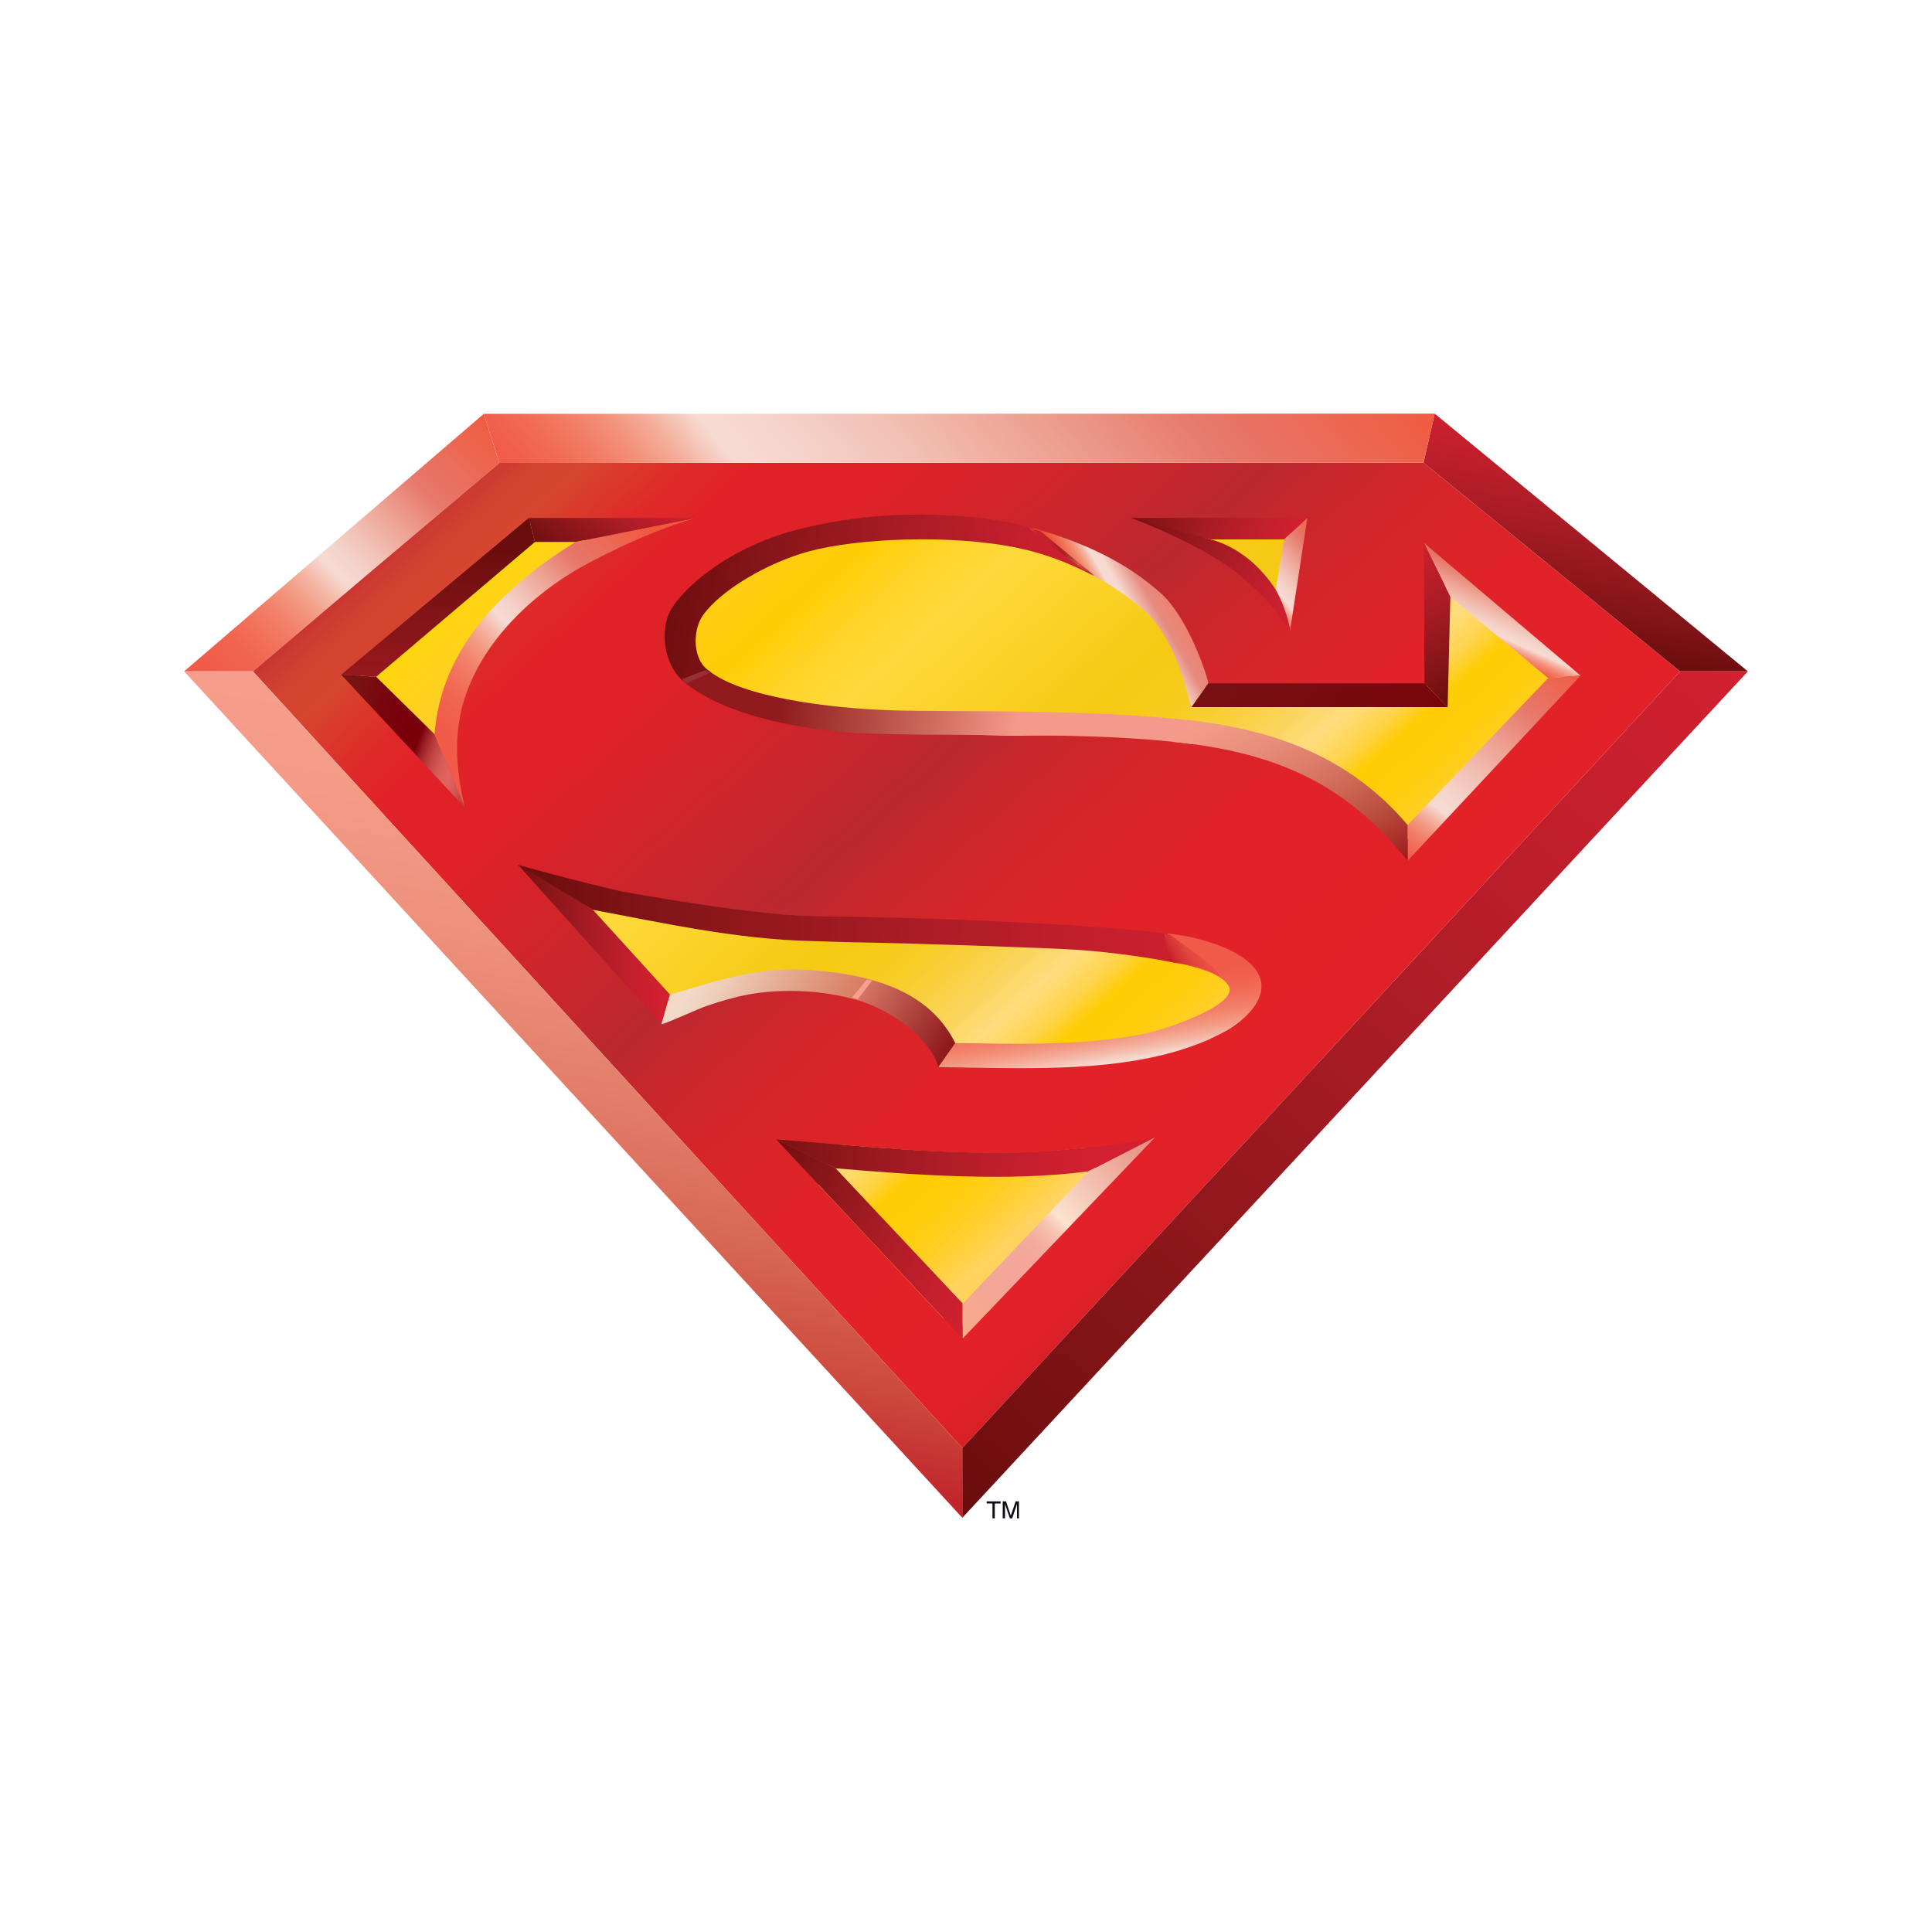<?xml version="1.0" encoding="utf-8"?>
<!-- Generator: Adobe Illustrator 24.2.0, SVG Export Plug-In . SVG Version: 6.00 Build 0)  -->
<svg version="1.1" id="Layer_1" xmlns="http://www.w3.org/2000/svg" xmlns:xlink="http://www.w3.org/1999/xlink" x="0px" y="0px"
	 viewBox="0 0 1000 1000" style="enable-background:new 0 0 1000 1000;" xml:space="preserve">
<style type="text/css">
	.st0{fill:url(#SVGID_1_);}
	.st1{fill:url(#SVGID_2_);}
	.st2{fill:url(#SVGID_3_);}
	.st3{fill:url(#SVGID_4_);}
	.st4{fill:url(#SVGID_5_);}
	.st5{fill:url(#SVGID_6_);}
	.st6{fill:url(#SVGID_7_);}
	.st7{fill:url(#SVGID_8_);}
	.st8{fill:url(#SVGID_9_);}
	.st9{fill:url(#SVGID_10_);}
	.st10{fill:url(#SVGID_11_);}
	.st11{fill:url(#SVGID_12_);}
	.st12{fill:url(#SVGID_13_);}
	.st13{fill:url(#SVGID_14_);}
	.st14{fill:url(#SVGID_15_);}
	.st15{fill:url(#SVGID_16_);}
	.st16{fill:url(#SVGID_17_);}
	.st17{fill:url(#SVGID_18_);}
	.st18{fill:url(#SVGID_19_);}
	.st19{fill:url(#SVGID_20_);}
	.st20{fill:url(#SVGID_21_);}
	.st21{fill:url(#SVGID_22_);}
	.st22{fill:url(#SVGID_23_);}
	.st23{fill:url(#SVGID_24_);}
	.st24{fill:url(#SVGID_25_);}
	.st25{fill:url(#SVGID_26_);}
	.st26{fill:url(#SVGID_27_);}
	.st27{fill:url(#SVGID_28_);}
	.st28{fill:url(#SVGID_29_);}
	.st29{fill:url(#SVGID_30_);}
	.st30{fill:none;}
	.st31{fill:url(#SVGID_31_);}
	.st32{fill:#963035;}
	.st33{fill:url(#SVGID_32_);}
	.st34{fill:url(#SVGID_33_);}
	.st35{fill:url(#SVGID_34_);}
	.st36{fill:url(#SVGID_35_);}
	.st37{fill:#0C0D17;}
</style>
<g>
	<g>
		
			<linearGradient id="SVGID_1_" gradientUnits="userSpaceOnUse" x1="-4839.119" y1="-4928.178" x2="-3253.022" y2="-3166.664" gradientTransform="matrix(0.206 0 0 0.206 1337.104 1190.444)">
			<stop  offset="2.000000e-02" style="stop-color:#FEDA00"/>
			<stop  offset="0.17" style="stop-color:#FFCC30"/>
			<stop  offset="0.176" style="stop-color:#FFCC2D"/>
			<stop  offset="0.252" style="stop-color:#FFCD12"/>
			<stop  offset="0.31" style="stop-color:#FFCD05"/>
			<stop  offset="0.368" style="stop-color:#FFD42A"/>
			<stop  offset="0.42" style="stop-color:#FED93B"/>
			<stop  offset="0.6" style="stop-color:#F5CA13"/>
			<stop  offset="0.638" style="stop-color:#F6CB18"/>
			<stop  offset="0.673" style="stop-color:#F7CD27"/>
			<stop  offset="0.708" style="stop-color:#F8D03E"/>
			<stop  offset="0.742" style="stop-color:#FBD45A"/>
			<stop  offset="0.776" style="stop-color:#FFDB79"/>
			<stop  offset="0.78" style="stop-color:#FFDC7D"/>
			<stop  offset="0.792" style="stop-color:#FFDA70"/>
			<stop  offset="0.817" style="stop-color:#FFD348"/>
			<stop  offset="0.84" style="stop-color:#FFCD05"/>
			<stop  offset="0.88" style="stop-color:#FFCD0B"/>
			<stop  offset="0.905" style="stop-color:#FFCE1C"/>
			<stop  offset="0.926" style="stop-color:#FFCF32"/>
			<stop  offset="0.945" style="stop-color:#FFD14A"/>
			<stop  offset="0.96" style="stop-color:#FFD461"/>
			<stop  offset="0.97" style="stop-color:#FFD35E"/>
			<stop  offset="0.98" style="stop-color:#FFD252"/>
			<stop  offset="0.989" style="stop-color:#FFD03E"/>
			<stop  offset="0.997" style="stop-color:#FFCC1B"/>
			<stop  offset="1" style="stop-color:#FFCB05"/>
		</linearGradient>
		<polygon class="st0" points="163.4,347.5 259,251.9 730.5,251.9 834.6,356 494,697 		"/>
		
			<linearGradient id="SVGID_2_" gradientUnits="userSpaceOnUse" x1="-4146.08" y1="-3637.434" x2="-3858.425" y2="-3925.089" gradientTransform="matrix(0.517 0 0 0.517 2250.001 2243.735)">
			<stop  offset="0" style="stop-color:#F15A48"/>
			<stop  offset="9.227216e-02" style="stop-color:#F15D4B"/>
			<stop  offset="0.163" style="stop-color:#F16651"/>
			<stop  offset="0.225" style="stop-color:#F2735D"/>
			<stop  offset="0.284" style="stop-color:#F3846D"/>
			<stop  offset="0.34" style="stop-color:#F39A84"/>
			<stop  offset="0.393" style="stop-color:#F5B5A4"/>
			<stop  offset="0.444" style="stop-color:#F6D6CD"/>
			<stop  offset="0.45" style="stop-color:#F6DBD3"/>
			<stop  offset="0.492" style="stop-color:#F5D4CB"/>
			<stop  offset="0.561" style="stop-color:#F2C0B4"/>
			<stop  offset="0.648" style="stop-color:#EDA192"/>
			<stop  offset="0.748" style="stop-color:#E7796B"/>
			<stop  offset="0.75" style="stop-color:#E7786B"/>
			<stop  offset="1" style="stop-color:#F1593E"/>
		</linearGradient>
		<polygon class="st1" points="250.4,214.2 95.3,347.5 130.9,347.5 258.5,239.6 		"/>
		
			<linearGradient id="SVGID_3_" gradientUnits="userSpaceOnUse" x1="-3646.848" y1="-3967.856" x2="-3101.81" y2="-3362.519" gradientTransform="matrix(0.678 0 0 0.678 2802.065 2848.018)">
			<stop  offset="0" style="stop-color:#BF2833"/>
			<stop  offset="1.892827e-02" style="stop-color:#CA3731"/>
			<stop  offset="4.445082e-02" style="stop-color:#D24230"/>
			<stop  offset="8.000000e-02" style="stop-color:#D5452F"/>
			<stop  offset="0.107" style="stop-color:#DA392C"/>
			<stop  offset="0.149" style="stop-color:#DF2929"/>
			<stop  offset="0.19" style="stop-color:#E12228"/>
			<stop  offset="0.28" style="stop-color:#DE2228"/>
			<stop  offset="0.32" style="stop-color:#DA2229"/>
			<stop  offset="0.51" style="stop-color:#BB292F"/>
			<stop  offset="0.557" style="stop-color:#C7272C"/>
			<stop  offset="0.638" style="stop-color:#D72529"/>
			<stop  offset="0.71" style="stop-color:#DD2428"/>
			<stop  offset="0.721" style="stop-color:#E02328"/>
			<stop  offset="0.77" style="stop-color:#E12228"/>
			<stop  offset="0.861" style="stop-color:#E32228"/>
			<stop  offset="0.87" style="stop-color:#E32228"/>
			<stop  offset="0.957" style="stop-color:#E12128"/>
			<stop  offset="0.988" style="stop-color:#DB2027"/>
			<stop  offset="1" style="stop-color:#D72027"/>
		</linearGradient>
		<path class="st2" d="M258.5,239.6L130.9,347.5l367.2,402l371.5-402l0,0L736.8,239.5L258.5,239.6z M662.2,269.1l11.6,13.4
			l-4.8,24.2l-14.5,2.6c0,0-9-10.4-14.8-14.6c-5.8-4.2-14.8-9.9-14.8-9.9l-2.2-15.9L662.2,269.1z M234.8,382.4l-17.8,6.4l-30.9-32.3
			l0.6-13.3l84.5-71.9l28.1-2.2l6,20.8C272.4,305.8,238.6,341.3,234.8,382.4z M572.3,614.8L508,682.5h0l0,0l-8.8,3.8l-1.9,0v0.1
			l-9-4l-64.7-69.2l10.1-20.8c41.5,3.5,89,6.9,128.2,1.6 M626.5,536.4c-37.2,16.2-84.5,16.2-125.2,15.6l-18.2-7.2
			c-6.5-13.3-20.3-24-39.3-29.3c-10.4-2.9-21.3-4.3-32.7-4.3c-16.7,0-30.2,2.5-45.1,7.6c-4.8,1.7-10.9,4.5-16.1,6.1l-12.2-1.8
			l-39.9-43.8l11.4-20.5c0,0,62.4,17.3,111.4,16.8c74.8,3.3,136.7,4.1,186,8.9c0,0,3.8,1,8.4,2.1c0,0,8,1.7,12.2,3.1
			c1.6,0.4,3.5,1.2,3.5,1.2c5.9,2.2,11.7,5.3,17.1,10.2l4,9.6C650,526.9,626.5,536.4,626.5,536.4z M740.2,312.1l13.4-14l54.1,47.2
			l1.5,10L736,435.2l-14.5-1.9c-34.5-41.4-102.1-50.1-102.1-50.1c-28.6-3.8-59.3-2.7-91-2.4c-25.6,0.3-94.1-4.5-101.8-5.5
			c-26-3.4-50.2-7.9-71.7-25.6c0,0-10.7-25.1-4-36.4c0,0,37.7-32.7,65.4-38.5c33.3-7,64.6-8.4,94.7-4.2c5.7,0.8,11.3,2.5,16.6,4
			c20.3,5.5,70.7,32.7,70.7,32.7c12.5,12.1,26.2,47.1,25.6,50.1l114.3-0.2L740.2,312.1z"/>
		
			<linearGradient id="SVGID_4_" gradientUnits="userSpaceOnUse" x1="-3686.149" y1="-3216.477" x2="-3599.338" y2="-3708.821" gradientTransform="matrix(0.754 0 0 0.754 3043.317 3170.093)">
			<stop  offset="0" style="stop-color:#BF202A"/>
			<stop  offset="0.152" style="stop-color:#CC493D"/>
			<stop  offset="0.325" style="stop-color:#D86856"/>
			<stop  offset="0.498" style="stop-color:#E37F6B"/>
			<stop  offset="0.669" style="stop-color:#ED907C"/>
			<stop  offset="0.838" style="stop-color:#F49B88"/>
			<stop  offset="1" style="stop-color:#F79F8C"/>
		</linearGradient>
		<polygon class="st3" points="498.1,749.5 130.9,347.5 95.3,347.5 498.1,785.6 		"/>
		
			<linearGradient id="SVGID_5_" gradientUnits="userSpaceOnUse" x1="-2959.508" y1="-3756.337" x2="-2932.22" y2="-3911.094" gradientTransform="matrix(0.754 0 0 0.754 3043.317 3170.093)">
			<stop  offset="0" style="stop-color:#690C0D"/>
			<stop  offset="0.203" style="stop-color:#811417"/>
			<stop  offset="0.567" style="stop-color:#AB1C26"/>
			<stop  offset="0.844" style="stop-color:#C61F2D"/>
			<stop  offset="1" style="stop-color:#D22030"/>
		</linearGradient>
		<polygon class="st4" points="736.8,239.5 869.6,347.5 904.7,347.5 742.6,214.1 		"/>
		
			<linearGradient id="SVGID_6_" gradientUnits="userSpaceOnUse" x1="-3579.634" y1="-3739.979" x2="-3176.875" y2="-4077.936" gradientTransform="matrix(0.754 0 0 0.754 3043.317 3170.093)">
			<stop  offset="0" style="stop-color:#F15A48"/>
			<stop  offset="3.587547e-02" style="stop-color:#F15E4B"/>
			<stop  offset="7.488866e-02" style="stop-color:#F16A55"/>
			<stop  offset="0.115" style="stop-color:#F27B64"/>
			<stop  offset="0.157" style="stop-color:#F3917A"/>
			<stop  offset="0.199" style="stop-color:#F4AE9B"/>
			<stop  offset="0.242" style="stop-color:#F6D3C9"/>
			<stop  offset="0.25" style="stop-color:#F6DBD3"/>
			<stop  offset="0.32" style="stop-color:#F5D4CB"/>
			<stop  offset="0.435" style="stop-color:#F2C0B4"/>
			<stop  offset="0.58" style="stop-color:#EDA192"/>
			<stop  offset="0.747" style="stop-color:#E7796B"/>
			<stop  offset="0.75" style="stop-color:#E7786B"/>
			<stop  offset="1" style="stop-color:#F1593E"/>
		</linearGradient>
		<polygon class="st5" points="250.4,214.2 258.5,239.6 736.8,239.5 742.6,214.1 		"/>
		
			<linearGradient id="SVGID_7_" gradientUnits="userSpaceOnUse" x1="-3404.177" y1="-2826.257" x2="-2622.332" y2="-3694.573" gradientTransform="matrix(0.517 0 0 0.517 2250.001 2243.735)">
			<stop  offset="0" style="stop-color:#690C0D"/>
			<stop  offset="0.203" style="stop-color:#811417"/>
			<stop  offset="0.567" style="stop-color:#AB1C26"/>
			<stop  offset="0.844" style="stop-color:#C61F2D"/>
			<stop  offset="1" style="stop-color:#D22030"/>
		</linearGradient>
		<polygon class="st6" points="869.6,347.5 498.1,749.5 498.1,785.6 904.7,347.5 		"/>
		<g>
			
				<linearGradient id="SVGID_8_" gradientUnits="userSpaceOnUse" x1="-3174.076" y1="-3788.008" x2="-3119.443" y2="-3833.851" gradientTransform="matrix(0.754 0 0 0.754 3043.317 3170.093)">
				<stop  offset="0" style="stop-color:#F15A48"/>
				<stop  offset="3.587547e-02" style="stop-color:#F15E4B"/>
				<stop  offset="7.488866e-02" style="stop-color:#F16A55"/>
				<stop  offset="0.115" style="stop-color:#F27B64"/>
				<stop  offset="0.157" style="stop-color:#F3917A"/>
				<stop  offset="0.199" style="stop-color:#F4AE9B"/>
				<stop  offset="0.242" style="stop-color:#F6D3C9"/>
				<stop  offset="0.25" style="stop-color:#F6DBD3"/>
				<stop  offset="0.32" style="stop-color:#F5D4CB"/>
				<stop  offset="0.435" style="stop-color:#F2C0B4"/>
				<stop  offset="0.58" style="stop-color:#EDA192"/>
				<stop  offset="0.747" style="stop-color:#E7796B"/>
				<stop  offset="0.75" style="stop-color:#E7786B"/>
				<stop  offset="1" style="stop-color:#F1593E"/>
			</linearGradient>
			<polygon class="st7" points="664.6,279.2 676.7,268 667.7,326.6 660.3,305.5 			"/>
			
				<linearGradient id="SVGID_9_" gradientUnits="userSpaceOnUse" x1="-3279.224" y1="-3812.647" x2="-3140.263" y2="-3732.42" gradientTransform="matrix(0.678 0 0 0.678 2802.065 2848.018)">
				<stop  offset="0" style="stop-color:#690C0D"/>
				<stop  offset="0.203" style="stop-color:#811417"/>
				<stop  offset="0.567" style="stop-color:#AB1C26"/>
				<stop  offset="0.844" style="stop-color:#C61F2D"/>
				<stop  offset="1" style="stop-color:#D22030"/>
			</linearGradient>
			<path class="st8" d="M626.3,279.2c0,0,9.6,1.7,20.2,10.4c9,7.4,13.9,15.8,13.9,15.8s5.7,9.8,7.4,21.1
				c-8.8-13.1-17.1-21.4-28-30.3c-8.7-7.1-29.9-18.8-54.4-28.2C604.1,272.1,626.3,279.2,626.3,279.2z"/>
		</g>
		
			<linearGradient id="SVGID_10_" gradientUnits="userSpaceOnUse" x1="-3310.728" y1="-3713.772" x2="-3237.46" y2="-3756.072" gradientTransform="matrix(0.678 0 0 0.678 2802.065 2848.018)">
			<stop  offset="0" style="stop-color:#EF3B2A"/>
			<stop  offset="0.104" style="stop-color:#EF3E2C"/>
			<stop  offset="0.175" style="stop-color:#EF4731"/>
			<stop  offset="0.236" style="stop-color:#F0553B"/>
			<stop  offset="0.291" style="stop-color:#F0674A"/>
			<stop  offset="0.342" style="stop-color:#F17C5F"/>
			<stop  offset="0.391" style="stop-color:#F39478"/>
			<stop  offset="0.437" style="stop-color:#F4B19B"/>
			<stop  offset="0.481" style="stop-color:#F6D3C8"/>
			<stop  offset="0.49" style="stop-color:#F6DBD3"/>
			<stop  offset="0.56" style="stop-color:#F6D8D0"/>
			<stop  offset="0.75" style="stop-color:#E68A7F"/>
			<stop  offset="1" style="stop-color:#F47D66"/>
		</linearGradient>
		<path class="st9" d="M601.3,307.5c12.9,11.7,23,39.9,24.1,46.1l-8.8,12.3c-4-15.7-10.2-36.3-23.6-49.3
			c-8.2-7.4-18.8-14.5-29.2-19.8l-33.5-24.7C560.6,280.2,583.1,291,601.3,307.5z"/>
		
			<linearGradient id="SVGID_11_" gradientUnits="userSpaceOnUse" x1="-4534.573" y1="-4028.304" x2="-2326.404" y2="-3720.737" gradientTransform="matrix(0.206 0 0 0.206 1337.104 1190.444)">
			<stop  offset="0" style="stop-color:#8F191C"/>
			<stop  offset="0.184" style="stop-color:#D07060"/>
			<stop  offset="0.27" style="stop-color:#F5998B"/>
		</linearGradient>
		<path class="st10" d="M354,353c21.5,17.7,60,23.6,77.7,25.5c21.9,2.4,71.6,1.6,98.1,2c31.2,0.4,59.5,0.9,88.2,4.8l0.3-12.2
			c-53.1-6.3-125.2-4.5-155.7-5.4c-34.5-1.1-78.6-6.9-95.8-20.6L354,353z"/>
		
			<linearGradient id="SVGID_12_" gradientUnits="userSpaceOnUse" x1="-3020.014" y1="-3756.5" x2="-2994.619" y2="-3813.537" gradientTransform="matrix(0.754 0 0 0.754 3043.317 3170.093)">
			<stop  offset="0" style="stop-color:#F15A48"/>
			<stop  offset="3.587547e-02" style="stop-color:#F15E4B"/>
			<stop  offset="7.488866e-02" style="stop-color:#F16A55"/>
			<stop  offset="0.115" style="stop-color:#F27B64"/>
			<stop  offset="0.157" style="stop-color:#F3917A"/>
			<stop  offset="0.199" style="stop-color:#F4AE9B"/>
			<stop  offset="0.242" style="stop-color:#F6D3C9"/>
			<stop  offset="0.25" style="stop-color:#F6DBD3"/>
			<stop  offset="0.32" style="stop-color:#F5D4CB"/>
			<stop  offset="0.435" style="stop-color:#F2C0B4"/>
			<stop  offset="0.58" style="stop-color:#EDA192"/>
			<stop  offset="0.747" style="stop-color:#E7796B"/>
			<stop  offset="0.75" style="stop-color:#E7786B"/>
			<stop  offset="1" style="stop-color:#F1593E"/>
		</linearGradient>
		<polygon class="st11" points="737,281 818.1,349.7 801.3,351 750.7,308.9 		"/>
		
			<linearGradient id="SVGID_13_" gradientUnits="userSpaceOnUse" x1="-2940.456" y1="-3469.811" x2="-2789.397" y2="-3685.537" gradientTransform="matrix(0.517 0 0 0.517 2250.001 2243.735)">
			<stop  offset="0" style="stop-color:#F15A48"/>
			<stop  offset="3.587547e-02" style="stop-color:#F15E4B"/>
			<stop  offset="7.488866e-02" style="stop-color:#F16A55"/>
			<stop  offset="0.115" style="stop-color:#F27B64"/>
			<stop  offset="0.157" style="stop-color:#F3917A"/>
			<stop  offset="0.199" style="stop-color:#F4AE9B"/>
			<stop  offset="0.242" style="stop-color:#F6D3C9"/>
			<stop  offset="0.25" style="stop-color:#F6DBD3"/>
			<stop  offset="0.32" style="stop-color:#F5D4CB"/>
			<stop  offset="0.435" style="stop-color:#F2C0B4"/>
			<stop  offset="0.58" style="stop-color:#EDA192"/>
			<stop  offset="0.747" style="stop-color:#E7796B"/>
			<stop  offset="0.75" style="stop-color:#E7786B"/>
			<stop  offset="1" style="stop-color:#F1593E"/>
		</linearGradient>
		<polygon class="st12" points="818.1,349.7 728.6,445.5 728.6,427 801.3,351 		"/>
		
			<linearGradient id="SVGID_14_" gradientUnits="userSpaceOnUse" x1="-5617.521" y1="-3981.305" x2="-4524.922" y2="-3554.367" gradientTransform="matrix(0.206 0 0 0.206 1337.104 1190.444)">
			<stop  offset="0" style="stop-color:#781214"/>
			<stop  offset="4.762935e-03" style="stop-color:#781113"/>
			<stop  offset="7.271533e-02" style="stop-color:#79030E"/>
			<stop  offset="0.127" style="stop-color:#79000A"/>
			<stop  offset="0.16" style="stop-color:#790008"/>
			<stop  offset="0.161" style="stop-color:#7C000B"/>
			<stop  offset="0.176" style="stop-color:#992125"/>
			<stop  offset="0.191" style="stop-color:#B33939"/>
			<stop  offset="0.206" style="stop-color:#C64B49"/>
			<stop  offset="0.221" style="stop-color:#D45954"/>
			<stop  offset="0.236" style="stop-color:#DD615B"/>
			<stop  offset="0.25" style="stop-color:#E2645F"/>
			<stop  offset="0.261" style="stop-color:#DB5F5A"/>
			<stop  offset="0.277" style="stop-color:#CE534F"/>
			<stop  offset="0.296" style="stop-color:#B93F3E"/>
			<stop  offset="0.318" style="stop-color:#9C2428"/>
			<stop  offset="0.34" style="stop-color:#790008"/>
			<stop  offset="0.51" style="stop-color:#781214"/>
			<stop  offset="0.513" style="stop-color:#781113"/>
			<stop  offset="0.556" style="stop-color:#79060F"/>
			<stop  offset="0.597" style="stop-color:#79000B"/>
			<stop  offset="0.636" style="stop-color:#790009"/>
			<stop  offset="0.67" style="stop-color:#790008"/>
			<stop  offset="0.698" style="stop-color:#9A2226"/>
			<stop  offset="0.731" style="stop-color:#C04543"/>
			<stop  offset="0.756" style="stop-color:#D65B56"/>
			<stop  offset="0.77" style="stop-color:#E2645F"/>
			<stop  offset="0.779" style="stop-color:#D65B56"/>
			<stop  offset="0.797" style="stop-color:#C04543"/>
			<stop  offset="0.821" style="stop-color:#9A2226"/>
			<stop  offset="0.84" style="stop-color:#790008"/>
			<stop  offset="1" style="stop-color:#781214"/>
		</linearGradient>
		<polygon class="st13" points="194.7,350.3 225,380.1 240.6,418 176.6,349.2 		"/>
		
			<linearGradient id="SVGID_15_" gradientUnits="userSpaceOnUse" x1="-3687.846" y1="-3557.411" x2="-3582.724" y2="-3557.411" gradientTransform="matrix(0.754 0 0 0.754 3043.317 3170.093)">
			<stop  offset="0" style="stop-color:#690C0D"/>
			<stop  offset="0.203" style="stop-color:#811417"/>
			<stop  offset="0.567" style="stop-color:#AB1C26"/>
			<stop  offset="0.844" style="stop-color:#C61F2D"/>
			<stop  offset="1" style="stop-color:#D22030"/>
		</linearGradient>
		<polygon class="st14" points="342.3,530.2 346.8,514.8 306.9,470.9 268.1,447.6 		"/>
		
			<linearGradient id="SVGID_16_" gradientUnits="userSpaceOnUse" x1="-3113.328" y1="-3766.757" x2="-2943.469" y2="-3937.38" gradientTransform="matrix(0.661 0 0 0.661 2285.77 2879.671)">
			<stop  offset="0" style="stop-color:#F15A48"/>
			<stop  offset="9.227216e-02" style="stop-color:#F15D4B"/>
			<stop  offset="0.163" style="stop-color:#F16651"/>
			<stop  offset="0.225" style="stop-color:#F2735D"/>
			<stop  offset="0.284" style="stop-color:#F3846D"/>
			<stop  offset="0.34" style="stop-color:#F39A84"/>
			<stop  offset="0.393" style="stop-color:#F5B5A4"/>
			<stop  offset="0.444" style="stop-color:#F6D6CD"/>
			<stop  offset="0.45" style="stop-color:#F6DBD3"/>
			<stop  offset="0.492" style="stop-color:#F5D4CB"/>
			<stop  offset="0.561" style="stop-color:#F2C0B4"/>
			<stop  offset="0.648" style="stop-color:#EDA192"/>
			<stop  offset="0.748" style="stop-color:#E7796B"/>
			<stop  offset="0.75" style="stop-color:#E7786B"/>
			<stop  offset="1" style="stop-color:#F1593E"/>
		</linearGradient>
		<path class="st15" d="M240.6,418c-5.8-24.3-3.7-38.1-3.6-39.2c3.3-38.2,34.9-69.6,65.7-86.3c0,0,29.5-16.5,57.4-24.4l-62.4,12.5
			c-37.5,23.5-69.3,54.6-72.8,99.5L240.6,418z"/>
		
			<linearGradient id="SVGID_17_" gradientUnits="userSpaceOnUse" x1="-4162.624" y1="-3046.398" x2="-5319.485" y2="-3656.969" gradientTransform="matrix(0.206 0 0 0.206 1337.104 1190.444)">
			<stop  offset="0" style="stop-color:#C72127"/>
			<stop  offset="1.727099e-02" style="stop-color:#C82C29"/>
			<stop  offset="0.192" style="stop-color:#D7795E"/>
			<stop  offset="0.334" style="stop-color:#E4A990"/>
			<stop  offset="0.437" style="stop-color:#EECCB8"/>
			<stop  offset="0.49" style="stop-color:#F2D9C8"/>
			<stop  offset="0.99" style="stop-color:#FCCEBB"/>
		</linearGradient>
		<path class="st16" d="M450.8,507.1c-12.9-3.6-27-5-40.7-5.4c-23.9,0.4-42.6,7.1-63.3,13.1l-4.5,15.4c5.2-1.5,18.8-8,23.7-9.6
			c14.9-5.1,26.5-7.7,43.3-7.7c11.4,0,22.7,1.5,33.1,4.4L450.8,507.1z"/>
		<g>
			
				<linearGradient id="SVGID_18_" gradientUnits="userSpaceOnUse" x1="-3388.355" y1="-3289.389" x2="-3244.419" y2="-3433.325" gradientTransform="matrix(0.754 0 0 0.754 3043.317 3170.093)">
				<stop  offset="0" style="stop-color:#F8A88D"/>
				<stop  offset="0.132" style="stop-color:#F8A88E"/>
				<stop  offset="0.179" style="stop-color:#F5A692"/>
				<stop  offset="0.21" style="stop-color:#F3A598"/>
				<stop  offset="0.37" style="stop-color:#F3A699"/>
				<stop  offset="0.428" style="stop-color:#F4AB9D"/>
				<stop  offset="0.469" style="stop-color:#F5B5A6"/>
				<stop  offset="0.503" style="stop-color:#F7C2B1"/>
				<stop  offset="0.531" style="stop-color:#FAD3C1"/>
				<stop  offset="0.55" style="stop-color:#FCE3D0"/>
				<stop  offset="0.96" style="stop-color:#E68A7F"/>
				<stop  offset="1" style="stop-color:#F09793"/>
			</linearGradient>
			<polygon class="st17" points="597.9,588.6 498.2,692.9 498.2,674.9 563.4,606.3 			"/>
		</g>
		
			<linearGradient id="SVGID_19_" gradientUnits="userSpaceOnUse" x1="-3565.227" y1="-3311.634" x2="-3382.278" y2="-3206.01" gradientTransform="matrix(0.678 0 0 0.678 2802.065 2848.018)">
			<stop  offset="0" style="stop-color:#690C0D"/>
			<stop  offset="0.203" style="stop-color:#811417"/>
			<stop  offset="0.567" style="stop-color:#AB1C26"/>
			<stop  offset="0.844" style="stop-color:#C61F2D"/>
			<stop  offset="1" style="stop-color:#D22030"/>
		</linearGradient>
		<polygon class="st18" points="401.8,589.8 498.2,692.9 498.2,674.6 432.5,604.7 		"/>
		
			<linearGradient id="SVGID_20_" gradientUnits="userSpaceOnUse" x1="-3109.154" y1="-3594.389" x2="-3193.978" y2="-3741.312" gradientTransform="matrix(0.754 0 0 0.754 3043.317 3170.093)">
			<stop  offset="0" style="stop-color:#A01D20"/>
			<stop  offset="1.815158e-02" style="stop-color:#A22222"/>
			<stop  offset="0.185" style="stop-color:#B74939"/>
			<stop  offset="0.352" style="stop-color:#CB6653"/>
			<stop  offset="0.518" style="stop-color:#DB7D69"/>
			<stop  offset="0.682" style="stop-color:#E88E7B"/>
			<stop  offset="0.844" style="stop-color:#F29A87"/>
			<stop  offset="1" style="stop-color:#F79F8C"/>
		</linearGradient>
		<path class="st19" d="M728.6,427c-29.4-34.6-67.3-48.8-111.7-54.1l-9.6,11.1c51,5,83.3,20.5,110.6,49.2
			c0.5,0.5,10.3,11.7,10.7,12.2V427z"/>
		
			<linearGradient id="SVGID_21_" gradientUnits="userSpaceOnUse" x1="-3265.012" y1="-3876.411" x2="-3149.506" y2="-3829.744" gradientTransform="matrix(0.754 0 0 0.754 3043.317 3170.093)">
			<stop  offset="0" style="stop-color:#690C0D"/>
			<stop  offset="0.203" style="stop-color:#811417"/>
			<stop  offset="0.567" style="stop-color:#AB1C26"/>
			<stop  offset="0.844" style="stop-color:#C61F2D"/>
			<stop  offset="1" style="stop-color:#D22030"/>
		</linearGradient>
		<polygon class="st20" points="626.3,279.2 664.6,279.2 676.7,268 585.3,268.1 		"/>
		
			<linearGradient id="SVGID_22_" gradientUnits="userSpaceOnUse" x1="-3651.081" y1="-3810.2" x2="-3589.411" y2="-3883.695" gradientTransform="matrix(0.754 0 0 0.754 3043.317 3170.093)">
			<stop  offset="0" style="stop-color:#690C0D"/>
			<stop  offset="0.203" style="stop-color:#811417"/>
			<stop  offset="0.567" style="stop-color:#AB1C26"/>
			<stop  offset="0.844" style="stop-color:#C61F2D"/>
			<stop  offset="1" style="stop-color:#D22030"/>
		</linearGradient>
		<polygon class="st21" points="297.8,280.5 360.2,268.1 273.7,268.1 276.9,280.5 		"/>
		
			<linearGradient id="SVGID_23_" gradientUnits="userSpaceOnUse" x1="-3113.768" y1="-3928.404" x2="-3108.41" y2="-3673.613" gradientTransform="matrix(0.661 0 0 0.661 2285.77 2879.671)">
			<stop  offset="0" style="stop-color:#690C0D"/>
			<stop  offset="0.203" style="stop-color:#811417"/>
			<stop  offset="0.567" style="stop-color:#AB1C26"/>
			<stop  offset="0.844" style="stop-color:#C61F2D"/>
			<stop  offset="1" style="stop-color:#D22030"/>
		</linearGradient>
		<polygon class="st22" points="273.7,268.1 276.9,280.5 194.7,350.3 176.6,349.2 		"/>
		
			<linearGradient id="SVGID_24_" gradientUnits="userSpaceOnUse" x1="-3009.64" y1="-3670.982" x2="-3074.565" y2="-3783.437" gradientTransform="matrix(0.678 0 0 0.678 2802.065 2848.018)">
			<stop  offset="0" style="stop-color:#690C0D"/>
			<stop  offset="0.203" style="stop-color:#811417"/>
			<stop  offset="0.567" style="stop-color:#AB1C26"/>
			<stop  offset="0.844" style="stop-color:#C61F2D"/>
			<stop  offset="1" style="stop-color:#D22030"/>
		</linearGradient>
		<polygon class="st23" points="750.7,308.9 737,281 737.3,353.7 749.3,366 		"/>
		
			<linearGradient id="SVGID_25_" gradientUnits="userSpaceOnUse" x1="-1221.833" y1="-2615.826" x2="-5641.243" y2="-5763.008" gradientTransform="matrix(0.206 0 0 0.206 1337.104 1190.444)">
			<stop  offset="0" style="stop-color:#781214"/>
			<stop  offset="4.762935e-03" style="stop-color:#781113"/>
			<stop  offset="7.271533e-02" style="stop-color:#79030E"/>
			<stop  offset="0.127" style="stop-color:#79000A"/>
			<stop  offset="0.16" style="stop-color:#790008"/>
			<stop  offset="0.161" style="stop-color:#7C000B"/>
			<stop  offset="0.176" style="stop-color:#992125"/>
			<stop  offset="0.191" style="stop-color:#B33939"/>
			<stop  offset="0.206" style="stop-color:#C64B49"/>
			<stop  offset="0.221" style="stop-color:#D45954"/>
			<stop  offset="0.236" style="stop-color:#DD615B"/>
			<stop  offset="0.25" style="stop-color:#E2645F"/>
			<stop  offset="0.261" style="stop-color:#DB5F5A"/>
			<stop  offset="0.277" style="stop-color:#CE534F"/>
			<stop  offset="0.296" style="stop-color:#B93F3E"/>
			<stop  offset="0.318" style="stop-color:#9C2428"/>
			<stop  offset="0.34" style="stop-color:#790008"/>
			<stop  offset="0.51" style="stop-color:#781214"/>
			<stop  offset="0.513" style="stop-color:#781113"/>
			<stop  offset="0.556" style="stop-color:#79060F"/>
			<stop  offset="0.597" style="stop-color:#79000B"/>
			<stop  offset="0.636" style="stop-color:#790009"/>
			<stop  offset="0.67" style="stop-color:#790008"/>
			<stop  offset="0.698" style="stop-color:#9A2226"/>
			<stop  offset="0.731" style="stop-color:#C04543"/>
			<stop  offset="0.756" style="stop-color:#D65B56"/>
			<stop  offset="0.77" style="stop-color:#E2645F"/>
			<stop  offset="0.779" style="stop-color:#D65B56"/>
			<stop  offset="0.797" style="stop-color:#C04543"/>
			<stop  offset="0.821" style="stop-color:#9A2226"/>
			<stop  offset="0.84" style="stop-color:#790008"/>
			<stop  offset="1" style="stop-color:#781214"/>
		</linearGradient>
		<polygon class="st24" points="737.3,353.7 749.3,366 616.7,366 625.4,353.7 		"/>
		
			<linearGradient id="SVGID_26_" gradientUnits="userSpaceOnUse" x1="-4106.611" y1="-3152.541" x2="-5263.435" y2="-3763.092" gradientTransform="matrix(0.206 0 0 0.206 1337.104 1190.444)">
			<stop  offset="0" style="stop-color:#8F191C"/>
			<stop  offset="0.184" style="stop-color:#D07060"/>
			<stop  offset="0.27" style="stop-color:#F5998B"/>
		</linearGradient>
		<path class="st25" d="M442.3,517.2c19,5.2,39.2,20.3,43.4,35.1l8.8-12.2c-8.8-18.1-25-27.8-43.7-33L442.3,517.2z"/>
		
			<linearGradient id="SVGID_27_" gradientUnits="userSpaceOnUse" x1="-2886.837" y1="-3458.093" x2="-2609.093" y2="-3447.382" gradientTransform="matrix(0.661 0 0 0.661 2285.77 2879.671)">
			<stop  offset="0" style="stop-color:#690C0D"/>
			<stop  offset="0.203" style="stop-color:#811417"/>
			<stop  offset="0.567" style="stop-color:#AB1C26"/>
			<stop  offset="0.844" style="stop-color:#C61F2D"/>
			<stop  offset="1" style="stop-color:#D22030"/>
		</linearGradient>
		<path class="st26" d="M597.9,588.6c-15.9,3.8-38.2,5.6-39.4,5.7c-37.5,4.5-82.3,1.6-121.9-1.7c-1-0.1-33.8-2.8-34.9-2.9l30.7,15
			c40,3.4,89.7,7.1,130.8,1.6L597.9,588.6z"/>
		
			<linearGradient id="SVGID_28_" gradientUnits="userSpaceOnUse" x1="-3632.843" y1="-3765.213" x2="-3306.441" y2="-3707.656" gradientTransform="matrix(0.678 0 0 0.678 2802.065 2848.018)">
			<stop  offset="0" style="stop-color:#690C0D"/>
			<stop  offset="0.203" style="stop-color:#811417"/>
			<stop  offset="0.567" style="stop-color:#AB1C26"/>
			<stop  offset="0.844" style="stop-color:#C61F2D"/>
			<stop  offset="1" style="stop-color:#D22030"/>
		</linearGradient>
		<path class="st27" d="M526.8,283.6c14.1,2.9,27.6,8.3,39.4,14.5l-32-24.9c-5.3-1.7-17.2-3.7-21.8-4.4c-30.1-4.1-63.7-3.4-96.8,4.6
			c-38.6,9.3-61.9,31-68.4,42.3c-5.7,9.9-4,28.2,6.8,37.2l13.4-5.4c-9.1-5.6-9.1-21.3-3.5-29.1c9.2-12.9,33-27,54.4-32.9
			C443.3,278.6,492.1,276.4,526.8,283.6z"/>
		
			<linearGradient id="SVGID_29_" gradientUnits="userSpaceOnUse" x1="-3851.336" y1="-3425.674" x2="-3114.425" y2="-3399.937" gradientTransform="matrix(0.517 0 0 0.517 2250.001 2243.735)">
			<stop  offset="0" style="stop-color:#690C0D"/>
			<stop  offset="0.203" style="stop-color:#811417"/>
			<stop  offset="0.567" style="stop-color:#AB1C26"/>
			<stop  offset="0.844" style="stop-color:#C61F2D"/>
			<stop  offset="1" style="stop-color:#D22030"/>
		</linearGradient>
		<path class="st28" d="M634.6,491.2c-7.9-3.2-16-5.9-31.8-8.1c-24.2-3.3-97.8-7.7-168.9-8.7c-1,0-10.5-0.1-14.2-0.2
			c-33.1-0.8-97.9-12.8-97.9-12.8c-22.9-5.1-53.8-13.8-53.8-13.8l38.8,23.3c35.5,6.6,74,15.3,113.6,16.2c3.4,0,14.5,0.6,30.7,0.8
			c17.9,0.3,90.3,2.6,107.6,3.8c17.4,1.2,39.2,4.4,49.9,6.8c9.2-0.3,26.5,5.2,28.3,13.3L634.6,491.2z"/>
		
			<linearGradient id="SVGID_30_" gradientUnits="userSpaceOnUse" x1="-3739.502" y1="-3327.807" x2="-3661.459" y2="-2841.198" gradientTransform="matrix(0.206 0 0 0.206 1337.104 1190.444)">
			<stop  offset="0" style="stop-color:#F15A48"/>
			<stop  offset="9.227216e-02" style="stop-color:#F15D4B"/>
			<stop  offset="0.163" style="stop-color:#F16651"/>
			<stop  offset="0.225" style="stop-color:#F2735D"/>
			<stop  offset="0.284" style="stop-color:#F3846D"/>
			<stop  offset="0.34" style="stop-color:#F39A84"/>
			<stop  offset="0.393" style="stop-color:#F5B5A4"/>
			<stop  offset="0.444" style="stop-color:#F6D6CD"/>
			<stop  offset="0.45" style="stop-color:#F6DBD3"/>
			<stop  offset="0.492" style="stop-color:#F5D4CB"/>
			<stop  offset="0.561" style="stop-color:#F2C0B4"/>
			<stop  offset="0.648" style="stop-color:#EDA192"/>
			<stop  offset="0.748" style="stop-color:#E7796B"/>
			<stop  offset="0.75" style="stop-color:#E7786B"/>
			<stop  offset="1" style="stop-color:#F1593E"/>
		</linearGradient>
		<path class="st29" d="M485.7,552.3l16.2,0.3c40.7,0.6,86.5,1.7,123.7-14.5c0,0,5.4-2.6,7.1-3.5c11.2-5.5,31.6-22.8,12.2-37.8
			c-9.5-7.3-26.1-12.2-40.6-13.6l4.3,15.2c23.2,4.1,26.7,11,26.7,11c8.8,10-34.1,24.5-45.8,26.2c-30.4,5.8-64.3,4.7-95,4.3
			L485.7,552.3z"/>
		<path class="st30" d="M298.2,280.5c0,0-67.5,34-73.2,99.5"/>
		<line class="st30" x1="664.6" y1="279.2" x2="660.3" y2="305.2"/>
		<line class="st30" x1="130.9" y1="347.5" x2="497.9" y2="747.7"/>
		<polyline class="st30" points="497.9,747.7 729.2,498.5 869.6,347.5 736.8,239.5 258.5,239.6 130.9,347.5 		"/>
		
			<linearGradient id="SVGID_31_" gradientUnits="userSpaceOnUse" x1="-3347.679" y1="-3834.247" x2="-3284.698" y2="-3823.142" gradientTransform="matrix(0.754 0 0 0.754 3043.317 3170.093)">
			<stop  offset="0" style="stop-color:#E1633E"/>
			<stop  offset="6.115865e-02" style="stop-color:#D44634"/>
			<stop  offset="0.122" style="stop-color:#CC2C2F"/>
			<stop  offset="0.16" style="stop-color:#C9202D"/>
			<stop  offset="0.185" style="stop-color:#CE332E"/>
			<stop  offset="0.218" style="stop-color:#D4412F"/>
			<stop  offset="0.25" style="stop-color:#D5452F"/>
			<stop  offset="0.283" style="stop-color:#D33E2D"/>
			<stop  offset="0.329" style="stop-color:#CC2829"/>
			<stop  offset="0.34" style="stop-color:#CA2128"/>
			<stop  offset="0.51" style="stop-color:#C3212B"/>
			<stop  offset="0.535" style="stop-color:#BC2029"/>
			<stop  offset="0.607" style="stop-color:#AF1F25"/>
			<stop  offset="0.67" style="stop-color:#AA1F23"/>
			<stop  offset="0.735" style="stop-color:#A93E30"/>
			<stop  offset="0.77" style="stop-color:#A94836"/>
			<stop  offset="0.801" style="stop-color:#B84C3C"/>
			<stop  offset="0.84" style="stop-color:#D65446"/>
			<stop  offset="1" style="stop-color:#B52028"/>
		</linearGradient>
		<path class="st31" d="M538.5,274.9c0,0-4-1.3-5.8-1.7c-1.7-0.4,29,22.4,29,22.4l4.5,2.2L538.5,274.9z"/>
		<path class="st32" d="M353,351.6c0,0,1.6,1.9,2.3,2.2l12-5.6c0,0-1.3-0.7-1.7-1.2C365.1,346.5,353,351.6,353,351.6z"/>
		
			<linearGradient id="SVGID_32_" gradientUnits="userSpaceOnUse" x1="-3457.79" y1="-3536.901" x2="-3445.341" y2="-3526.456" gradientTransform="matrix(0.754 0 0 0.754 3043.317 3170.093)">
			<stop  offset="0" style="stop-color:#A01D20"/>
			<stop  offset="1.815158e-02" style="stop-color:#A22222"/>
			<stop  offset="0.185" style="stop-color:#B74939"/>
			<stop  offset="0.352" style="stop-color:#CB6653"/>
			<stop  offset="0.518" style="stop-color:#DB7D69"/>
			<stop  offset="0.682" style="stop-color:#E88E7B"/>
			<stop  offset="0.844" style="stop-color:#F29A87"/>
			<stop  offset="1" style="stop-color:#F79F8C"/>
		</linearGradient>
		<path class="st33" d="M441,516.3c0,0,2.5,0.9,2.9,1l7.5-9.8c0,0-1.7-0.4-2.7-0.6L441,516.3z"/>
		
			<linearGradient id="SVGID_33_" gradientUnits="userSpaceOnUse" x1="-3237.342" y1="-3714.142" x2="-3226.022" y2="-3704.302" gradientTransform="matrix(0.754 0 0 0.754 3043.317 3170.093)">
			<stop  offset="0" style="stop-color:#8F191C"/>
			<stop  offset="0.184" style="stop-color:#D07060"/>
			<stop  offset="0.27" style="stop-color:#F5998B"/>
		</linearGradient>
		<polygon class="st34" points="606.6,383.3 608.5,383.9 617.4,373.2 615.1,373.1 		"/>
		
			<linearGradient id="SVGID_34_" gradientUnits="userSpaceOnUse" x1="-3239.836" y1="-3538.359" x2="-3207.813" y2="-3556.847" gradientTransform="matrix(0.754 0 0 0.754 3043.317 3170.093)">
			<stop  offset="0.28" style="stop-color:#C9202D"/>
			<stop  offset="0.4" style="stop-color:#D43133"/>
			<stop  offset="0.592" style="stop-color:#E1433E"/>
			<stop  offset="0.789" style="stop-color:#EB4E45"/>
			<stop  offset="1" style="stop-color:#F05248"/>
		</linearGradient>
		<path class="st35" d="M605.3,483.7c0,0,22.1,15.3,24.7,19.3c2.6,4,0.4,1.9,0.4,1.9s-5-3.6-21.3-6.6l-3.6-0.9l-3-14.1L605.3,483.7z
			"/>
	</g>
	<g>
		<path class="st37" d="M510.8,777.1h7.1v1.1h-3v7.7h-1.2v-7.7h-3V777.1z"/>
		<path class="st37" d="M527.4,785.9v-8.8h-1.7l-2.5,7.4h0l-2.5-7.4H519v8.8h1.2v-5.2c0-0.3,0-1.4,0-2.2h0l2.5,7.4h1.2l2.5-7.4h0
			c0,0.8,0,1.9,0,2.2v5.2H527.4z"/>
	</g>
</g>
</svg>
